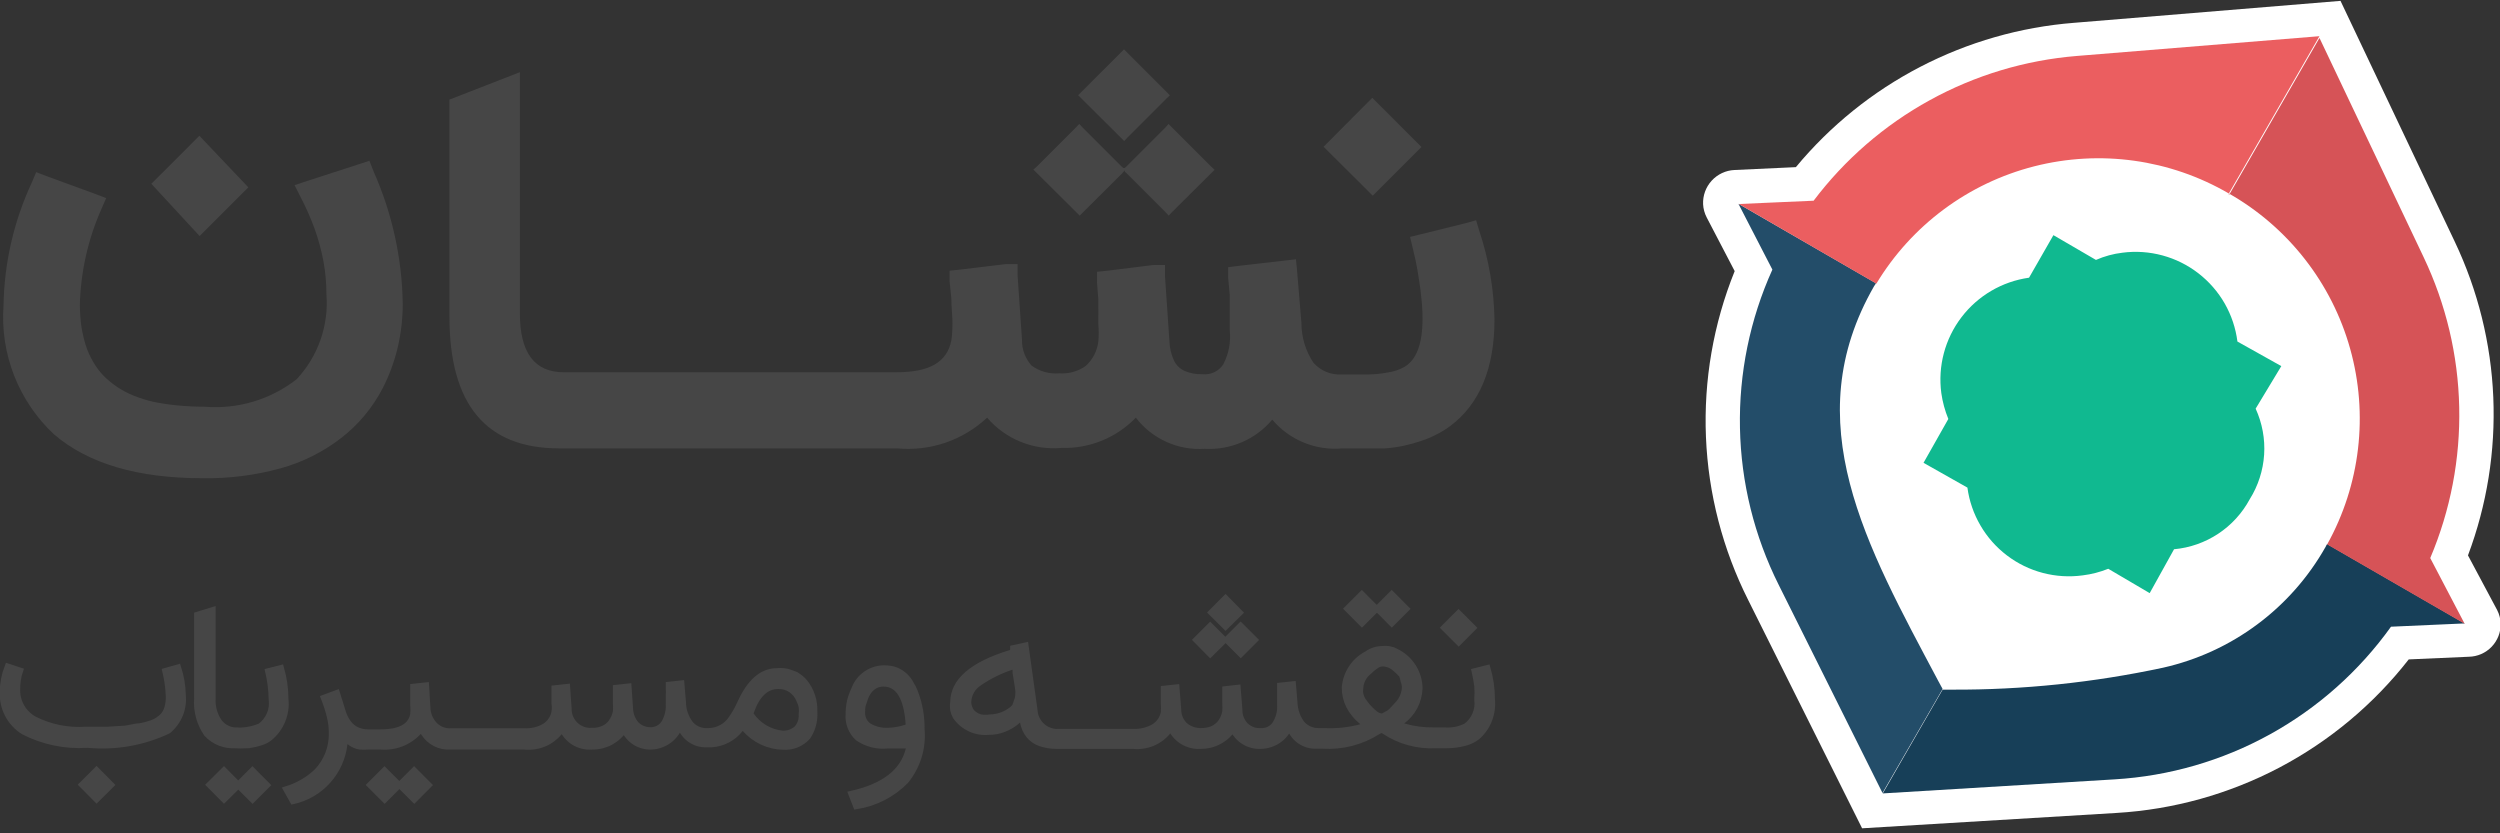 <svg width="63" height="21" viewBox="0 0 63 21" fill="none" xmlns="http://www.w3.org/2000/svg">
<rect x="0" y="0" width="63" height="21" fill="#333333" stroke="none"/>
<g clip-path="url(#clip0_831_21336)">
<path d="M62.193 13.996C62.671 12.724 62.888 11.368 62.831 10.01C62.774 8.652 62.444 7.32 61.861 6.092L58.981 0.022L52.265 0.575C50.913 0.682 49.596 1.059 48.392 1.684C47.188 2.308 46.122 3.168 45.256 4.212L43.708 4.284C43.489 4.294 43.283 4.391 43.135 4.552C42.987 4.714 42.909 4.927 42.918 5.146C42.924 5.264 42.956 5.379 43.011 5.484L43.714 6.832C43.178 8.159 42.931 9.585 42.99 11.015C43.049 12.445 43.413 13.846 44.056 15.124L46.925 20.873L53.337 20.486C54.769 20.401 56.166 20.012 57.436 19.345C58.705 18.677 59.818 17.747 60.7 16.617L62.215 16.55C62.322 16.548 62.428 16.525 62.527 16.482C62.625 16.439 62.714 16.377 62.789 16.299C62.863 16.221 62.922 16.13 62.961 16.03C63 15.93 63.019 15.823 63.017 15.716C63.013 15.596 62.983 15.479 62.928 15.373L62.193 13.996Z" fill="white"/>
<path d="M56.693 12.581C56.905 12.243 57.03 11.857 57.056 11.458C57.082 11.06 57.008 10.661 56.842 10.298L57.489 9.226L56.383 8.607C56.34 8.269 56.231 7.944 56.063 7.649C55.894 7.354 55.668 7.095 55.399 6.887C55.13 6.679 54.823 6.526 54.495 6.437C54.167 6.348 53.824 6.324 53.487 6.368C53.256 6.395 53.031 6.457 52.818 6.55L51.746 5.926L51.132 6.998C50.454 7.093 49.842 7.452 49.428 7.996C49.013 8.541 48.831 9.227 48.921 9.906C48.953 10.13 49.012 10.349 49.098 10.558L48.473 11.663L49.579 12.288C49.624 12.624 49.736 12.948 49.907 13.241C50.077 13.534 50.304 13.791 50.574 13.996C50.844 14.202 51.152 14.352 51.48 14.438C51.808 14.524 52.15 14.545 52.486 14.499C52.706 14.472 52.922 14.416 53.128 14.333L54.172 14.947L54.786 13.841C55.183 13.805 55.565 13.671 55.898 13.451C56.231 13.231 56.504 12.932 56.693 12.581Z" fill="#10B990"/>
<path d="M48.954 17.363L48.843 17.158C47.025 13.736 45.261 10.63 47.229 7.208C47.247 7.186 47.262 7.162 47.273 7.136L43.808 5.135L44.664 6.794C44.098 8.047 43.819 9.411 43.847 10.786C43.874 12.161 44.209 13.513 44.825 14.742L47.439 19.983L48.954 17.363Z" fill="#234D69"/>
<path d="M58.644 13.709C58.629 13.732 58.616 13.755 58.605 13.781C58.173 14.546 57.586 15.213 56.88 15.737C56.175 16.262 55.367 16.633 54.509 16.826C52.76 17.201 50.975 17.387 49.186 17.379H48.954L47.445 19.994L53.288 19.64C54.662 19.558 56.001 19.17 57.206 18.504C58.41 17.839 59.452 16.912 60.253 15.793L62.11 15.71L58.644 13.709Z" fill="#173F58"/>
<path d="M56.168 4.876C57.662 5.727 58.761 7.133 59.224 8.789C59.688 10.445 59.48 12.217 58.644 13.72L62.11 15.721L61.242 14.063C61.752 12.86 62.001 11.562 61.972 10.256C61.944 8.949 61.638 7.664 61.077 6.484L58.451 0.957L56.168 4.92V4.876Z" fill="#D65357"/>
<path d="M56.167 4.876L58.45 0.912L52.337 1.41C51.036 1.516 49.773 1.896 48.63 2.525C47.487 3.153 46.489 4.017 45.703 5.058L43.818 5.141L47.284 7.148C48.17 5.679 49.598 4.617 51.26 4.192C52.922 3.767 54.685 4.012 56.167 4.876Z" fill="#EB5E60"/>
<path d="M2.433 19.419L2.076 19.774L2.434 20.135L2.791 19.78L2.433 19.419Z" fill="#464646" stroke="#464646" stroke-width="0.166"/>
<path d="M4.174 16.915C4.225 17.129 4.255 17.348 4.262 17.567C4.263 17.679 4.244 17.789 4.207 17.894C4.173 17.983 4.113 18.06 4.035 18.115C3.973 18.165 3.902 18.204 3.825 18.231C3.73 18.265 3.632 18.291 3.532 18.308C3.422 18.308 3.295 18.352 3.151 18.369L2.698 18.397H2.145C1.704 18.425 1.263 18.335 0.868 18.137C0.727 18.061 0.611 17.948 0.533 17.809C0.455 17.67 0.417 17.511 0.426 17.352C0.425 17.2 0.449 17.049 0.498 16.904L0.199 16.805C0.12 17.006 0.079 17.219 0.078 17.435C0.068 17.632 0.11 17.828 0.202 18.003C0.293 18.178 0.43 18.326 0.597 18.43C1.091 18.684 1.646 18.799 2.2 18.762H2.211C2.905 18.828 3.604 18.706 4.234 18.408C4.364 18.3 4.466 18.162 4.529 18.006C4.593 17.85 4.617 17.68 4.599 17.512C4.594 17.279 4.555 17.049 4.483 16.827L4.174 16.915Z" fill="#464646" stroke="#464646" stroke-width="0.166"/>
<path d="M6.36 19.425L6.004 19.781L6.364 20.14L6.719 19.785L6.36 19.425Z" fill="#464646" stroke="#464646" stroke-width="0.166"/>
<path d="M5.644 19.423L5.287 19.777L5.645 20.138L6.002 19.784L5.644 19.423Z" fill="#464646" stroke="#464646" stroke-width="0.166"/>
<path d="M5.959 18.772H5.865C5.999 18.78 6.134 18.78 6.269 18.772C6.372 18.757 6.473 18.733 6.573 18.701C6.651 18.678 6.724 18.641 6.788 18.59C6.93 18.474 7.041 18.324 7.11 18.154C7.18 17.984 7.206 17.799 7.186 17.617C7.185 17.355 7.148 17.095 7.076 16.843L6.766 16.921C6.82 17.153 6.85 17.39 6.854 17.628C6.871 17.757 6.853 17.889 6.801 18.008C6.75 18.128 6.667 18.232 6.562 18.308C6.349 18.398 6.117 18.434 5.887 18.413H6.009C5.915 18.422 5.821 18.407 5.735 18.369C5.649 18.331 5.574 18.272 5.517 18.197C5.396 18.02 5.338 17.809 5.351 17.595V15.384L4.975 15.5V17.6C4.951 17.916 5.037 18.231 5.218 18.49C5.309 18.588 5.421 18.664 5.546 18.713C5.67 18.762 5.804 18.782 5.937 18.772H5.959Z" fill="#464646" stroke="#464646" stroke-width="0.166"/>
<path d="M10.435 19.424L10.079 19.78L10.439 20.14L10.794 19.784L10.435 19.424Z" fill="#464646" stroke="#464646" stroke-width="0.166"/>
<path d="M9.689 19.425L9.333 19.781L9.693 20.14L10.048 19.784L9.689 19.425Z" fill="#464646" stroke="#464646" stroke-width="0.166"/>
<path d="M18.916 17.938C19.071 17.495 19.303 17.28 19.613 17.28C19.729 17.276 19.843 17.309 19.939 17.374C20.037 17.442 20.112 17.538 20.154 17.65C20.181 17.703 20.2 17.758 20.21 17.816C20.218 17.88 20.218 17.945 20.21 18.01C20.214 18.075 20.205 18.141 20.183 18.202C20.161 18.264 20.127 18.321 20.083 18.369C19.982 18.457 19.851 18.502 19.718 18.496C19.559 18.48 19.406 18.429 19.268 18.348C19.131 18.267 19.013 18.157 18.922 18.026L18.889 17.987L18.916 17.938ZM20.287 17.214C20.256 17.173 20.221 17.136 20.182 17.103L20.061 17.015L19.9 16.954C19.852 16.938 19.802 16.926 19.751 16.921C19.694 16.915 19.637 16.915 19.579 16.921C19.204 16.921 18.9 17.191 18.662 17.717C18.599 17.86 18.521 17.998 18.43 18.126C18.368 18.216 18.285 18.291 18.189 18.343C18.093 18.396 17.986 18.426 17.877 18.43H17.827C17.745 18.435 17.662 18.421 17.586 18.389C17.51 18.356 17.443 18.305 17.39 18.242C17.27 18.083 17.204 17.889 17.203 17.689L17.164 17.23L16.86 17.263V17.357C16.865 17.416 16.865 17.475 16.86 17.534V17.744C16.87 17.915 16.828 18.085 16.738 18.231C16.698 18.29 16.642 18.338 16.577 18.369C16.512 18.4 16.44 18.413 16.368 18.408C16.242 18.403 16.121 18.352 16.031 18.264C15.932 18.152 15.875 18.009 15.87 17.86L15.832 17.308L15.528 17.341V17.435V17.462V17.711C15.533 17.785 15.533 17.859 15.528 17.932C15.51 18.03 15.47 18.123 15.412 18.203C15.361 18.277 15.29 18.334 15.207 18.369C15.115 18.41 15.015 18.429 14.914 18.424C14.838 18.43 14.762 18.419 14.691 18.394C14.619 18.368 14.553 18.328 14.498 18.277C14.443 18.225 14.398 18.162 14.368 18.092C14.338 18.023 14.322 17.947 14.323 17.871L14.284 17.319L13.98 17.352V17.446C13.98 17.545 13.98 17.639 13.98 17.722C13.991 17.795 13.991 17.87 13.98 17.943C13.966 18.019 13.936 18.092 13.892 18.155C13.848 18.219 13.792 18.273 13.726 18.314C13.568 18.404 13.387 18.446 13.206 18.435H11.382C11.303 18.442 11.224 18.431 11.149 18.405C11.075 18.378 11.007 18.335 10.951 18.28C10.835 18.159 10.768 18 10.763 17.833L10.73 17.28L10.42 17.313V17.468C10.42 17.556 10.42 17.65 10.42 17.75C10.428 17.834 10.428 17.919 10.42 18.004C10.365 18.308 10.088 18.463 9.591 18.463H9.265C9.169 18.462 9.075 18.441 8.988 18.402C8.905 18.363 8.833 18.304 8.778 18.231C8.714 18.148 8.666 18.054 8.635 17.954L8.485 17.473L8.17 17.589C8.23 17.741 8.28 17.896 8.319 18.054C8.352 18.189 8.369 18.329 8.369 18.468C8.374 18.649 8.343 18.83 8.277 18.999C8.212 19.168 8.113 19.322 7.988 19.452C7.77 19.656 7.51 19.807 7.225 19.895L7.385 20.182C7.723 20.107 8.029 19.928 8.26 19.67C8.491 19.412 8.635 19.089 8.673 18.745L8.701 18.568C8.742 18.63 8.796 18.683 8.859 18.724C8.922 18.765 8.992 18.793 9.066 18.806C9.132 18.811 9.198 18.811 9.265 18.806H9.602C9.796 18.821 9.992 18.787 10.169 18.707C10.347 18.627 10.502 18.503 10.619 18.347L10.691 18.474C10.761 18.583 10.859 18.671 10.975 18.73C11.09 18.788 11.219 18.814 11.349 18.806H13.212C13.399 18.826 13.588 18.794 13.757 18.712C13.926 18.63 14.069 18.501 14.168 18.341C14.227 18.489 14.332 18.614 14.467 18.698C14.602 18.781 14.761 18.819 14.92 18.806C15.081 18.809 15.241 18.77 15.383 18.694C15.525 18.617 15.646 18.505 15.732 18.369C15.788 18.504 15.884 18.619 16.008 18.697C16.132 18.775 16.277 18.813 16.423 18.806C16.583 18.797 16.736 18.741 16.863 18.645C16.99 18.548 17.085 18.415 17.136 18.264C17.178 18.409 17.267 18.535 17.39 18.623C17.512 18.712 17.66 18.756 17.811 18.75H17.921C18.063 18.742 18.201 18.704 18.327 18.639C18.453 18.573 18.564 18.481 18.651 18.369L18.712 18.291L18.778 18.363C18.898 18.501 19.046 18.612 19.212 18.689C19.377 18.766 19.557 18.808 19.74 18.811C19.853 18.818 19.967 18.8 20.073 18.757C20.178 18.714 20.272 18.647 20.348 18.562C20.471 18.378 20.529 18.159 20.514 17.938C20.526 17.665 20.438 17.397 20.265 17.186L20.287 17.214Z" fill="#464646" stroke="#464646" stroke-width="0.166"/>
<path d="M22.376 18.778H22.63H22.713H22.807H22.934L22.901 18.905C22.758 19.458 22.277 19.828 21.464 20.011L21.58 20.309C22.051 20.236 22.485 20.013 22.818 19.674C23.116 19.31 23.259 18.843 23.216 18.375C23.221 18.061 23.167 17.75 23.056 17.457C23.019 17.362 22.973 17.272 22.918 17.186C22.828 17.043 22.692 16.935 22.531 16.882C22.45 16.86 22.366 16.849 22.282 16.849C22.12 16.849 21.961 16.899 21.828 16.992C21.694 17.084 21.592 17.216 21.536 17.369C21.488 17.468 21.451 17.571 21.425 17.678C21.403 17.784 21.392 17.891 21.392 17.999C21.383 18.108 21.4 18.219 21.44 18.321C21.48 18.424 21.543 18.516 21.624 18.59C21.844 18.741 22.111 18.808 22.376 18.778ZM21.779 17.628C21.805 17.549 21.842 17.475 21.89 17.407C21.934 17.351 21.988 17.304 22.05 17.269C22.115 17.236 22.187 17.219 22.26 17.219C22.647 17.219 22.863 17.567 22.907 18.27V18.341H22.84C22.691 18.391 22.534 18.419 22.376 18.424C22.206 18.431 22.037 18.389 21.89 18.303C21.832 18.262 21.786 18.207 21.756 18.143C21.726 18.079 21.713 18.008 21.718 17.938C21.717 17.827 21.736 17.716 21.774 17.612L21.779 17.628Z" fill="#464646" stroke="#464646" stroke-width="0.166"/>
<path d="M31.263 15.779L30.919 16.123L31.267 16.471L31.611 16.127L31.263 15.779Z" fill="#464646" stroke="#464646" stroke-width="0.166"/>
<path d="M30.845 16.13L30.497 15.782L30.154 16.125L30.497 16.473L30.845 16.13Z" fill="#464646" stroke="#464646" stroke-width="0.166"/>
<path d="M31.232 15.439L30.884 15.085L30.535 15.434L30.884 15.782L31.232 15.439Z" fill="#464646" stroke="#464646" stroke-width="0.166"/>
<path d="M35.071 14.983L34.715 15.339L35.074 15.699L35.43 15.343L35.071 14.983Z" fill="#464646" stroke="#464646" stroke-width="0.166"/>
<path d="M34.318 14.984L33.962 15.34L34.321 15.7L34.677 15.344L34.318 14.984Z" fill="#464646" stroke="#464646" stroke-width="0.166"/>
<path d="M37.478 16.843L37.169 16.921C37.196 17.042 37.218 17.164 37.235 17.291C37.243 17.403 37.243 17.516 37.235 17.628C37.252 17.757 37.235 17.888 37.184 18.008C37.134 18.127 37.052 18.231 36.947 18.308C36.776 18.393 36.585 18.43 36.395 18.413H36.124C35.871 18.418 35.62 18.384 35.378 18.314L35.212 18.264L35.328 18.17C35.459 18.075 35.566 17.951 35.642 17.809C35.717 17.666 35.759 17.508 35.765 17.346C35.763 17.16 35.71 16.978 35.613 16.819C35.516 16.661 35.377 16.531 35.212 16.445L35.101 16.39L34.98 16.362C34.936 16.357 34.891 16.357 34.847 16.362C34.704 16.362 34.565 16.406 34.449 16.489C34.294 16.57 34.161 16.689 34.065 16.835C33.968 16.982 33.91 17.15 33.896 17.324C33.894 17.483 33.93 17.641 34.001 17.783C34.081 17.937 34.192 18.072 34.327 18.181L34.438 18.275L34.305 18.33C33.999 18.413 33.682 18.447 33.365 18.43H33.238C33.156 18.433 33.074 18.418 32.999 18.385C32.923 18.353 32.856 18.304 32.802 18.242C32.686 18.088 32.621 17.903 32.614 17.711L32.575 17.252L32.266 17.285V17.38C32.266 17.44 32.266 17.496 32.266 17.556C32.266 17.617 32.266 17.689 32.266 17.766C32.277 17.938 32.232 18.109 32.138 18.253C32.099 18.312 32.044 18.359 31.98 18.39C31.916 18.422 31.845 18.435 31.773 18.43C31.703 18.435 31.632 18.426 31.565 18.402C31.499 18.378 31.438 18.34 31.387 18.292C31.335 18.239 31.294 18.177 31.266 18.109C31.239 18.04 31.225 17.967 31.226 17.894L31.182 17.341L30.884 17.374V17.496V17.551C30.886 17.562 30.886 17.573 30.884 17.584V17.711C30.889 17.785 30.889 17.859 30.884 17.932C30.868 18.03 30.83 18.122 30.773 18.203C30.718 18.277 30.646 18.336 30.563 18.375C30.472 18.412 30.374 18.431 30.276 18.43C30.122 18.436 29.972 18.385 29.855 18.286C29.801 18.234 29.758 18.171 29.728 18.102C29.698 18.033 29.684 17.958 29.684 17.883L29.64 17.33L29.336 17.363V17.457C29.336 17.556 29.336 17.645 29.336 17.733C29.341 17.807 29.341 17.881 29.336 17.954C29.322 18.03 29.292 18.103 29.248 18.166C29.204 18.23 29.147 18.284 29.081 18.325C28.923 18.414 28.743 18.458 28.562 18.452H26.688C26.611 18.457 26.533 18.447 26.459 18.422C26.386 18.397 26.318 18.358 26.26 18.306C26.202 18.255 26.155 18.192 26.121 18.122C26.087 18.052 26.068 17.977 26.063 17.899L25.837 16.274L25.538 16.34V16.39V16.462H25.466C24.51 16.755 24.029 17.169 24.029 17.695C24.018 17.761 24.018 17.828 24.029 17.894C24.041 17.95 24.061 18.004 24.09 18.054C24.182 18.186 24.307 18.29 24.453 18.357C24.598 18.424 24.759 18.451 24.919 18.435C25.05 18.437 25.179 18.412 25.3 18.363C25.426 18.314 25.542 18.243 25.643 18.153L25.754 18.054L25.787 18.198C25.809 18.319 25.86 18.433 25.936 18.529C26.011 18.619 26.108 18.686 26.218 18.723C26.35 18.767 26.488 18.79 26.627 18.789H28.556C28.742 18.808 28.929 18.775 29.096 18.693C29.263 18.611 29.404 18.483 29.502 18.325C29.564 18.471 29.67 18.595 29.806 18.678C29.942 18.762 30.1 18.8 30.259 18.789C30.42 18.79 30.579 18.751 30.721 18.674C30.863 18.598 30.983 18.487 31.072 18.352C31.129 18.487 31.225 18.601 31.349 18.678C31.472 18.756 31.617 18.795 31.762 18.789C31.921 18.788 32.075 18.741 32.206 18.652C32.337 18.564 32.438 18.438 32.498 18.292C32.537 18.437 32.625 18.565 32.746 18.654C32.868 18.743 33.016 18.789 33.166 18.784H33.327C33.819 18.816 34.309 18.69 34.725 18.424L34.825 18.375L34.88 18.413C35.264 18.671 35.722 18.797 36.185 18.773H36.444C36.597 18.773 36.75 18.755 36.898 18.717C37.016 18.688 37.127 18.636 37.224 18.562C37.356 18.445 37.458 18.299 37.521 18.134C37.584 17.97 37.608 17.792 37.589 17.617C37.589 17.355 37.551 17.095 37.478 16.843ZM25.665 17.672C25.619 17.784 25.537 17.877 25.433 17.938C25.288 18.032 25.12 18.084 24.947 18.087C24.87 18.098 24.792 18.098 24.715 18.087C24.653 18.071 24.594 18.043 24.543 18.004C24.494 17.97 24.455 17.922 24.433 17.866C24.404 17.806 24.39 17.739 24.394 17.672C24.4 17.578 24.428 17.486 24.476 17.404C24.524 17.323 24.591 17.254 24.67 17.203C24.926 17.027 25.205 16.889 25.5 16.794L25.599 16.76V16.865V16.943L25.66 17.33C25.682 17.454 25.671 17.582 25.627 17.7L25.665 17.672ZM34.958 18.026C34.92 18.052 34.876 18.066 34.83 18.065C34.764 18.061 34.7 18.036 34.648 17.993C34.571 17.932 34.501 17.863 34.438 17.788L34.327 17.639C34.305 17.591 34.286 17.541 34.272 17.49C34.264 17.441 34.264 17.39 34.272 17.341C34.275 17.263 34.294 17.187 34.329 17.118C34.363 17.048 34.411 16.987 34.471 16.937C34.534 16.874 34.603 16.817 34.676 16.766C34.728 16.731 34.789 16.712 34.852 16.711C34.972 16.716 35.086 16.765 35.173 16.849C35.231 16.896 35.284 16.948 35.333 17.004C35.353 17.054 35.368 17.105 35.378 17.158C35.399 17.213 35.41 17.271 35.411 17.33C35.401 17.499 35.328 17.659 35.206 17.777L35.068 17.927C35.03 17.962 34.987 17.992 34.941 18.015L34.958 18.026Z" fill="#464646" stroke="#464646" stroke-width="0.166"/>
<path d="M36.754 15.463L36.399 15.819L36.758 16.178L37.114 15.822L36.754 15.463Z" fill="#464646" stroke="#464646" stroke-width="0.166"/>
<path d="M5.03 5.948L6.258 4.721L5.025 3.422L4.92 3.527L3.814 4.632L5.03 5.948Z" fill="#464646"/>
<path d="M9.309 4.052L9.038 4.14L7.739 4.561L7.424 4.666L7.568 4.953C7.708 5.219 7.83 5.494 7.933 5.777C8.028 6.045 8.102 6.32 8.154 6.6C8.202 6.868 8.226 7.14 8.226 7.413C8.257 7.803 8.206 8.195 8.076 8.565C7.947 8.934 7.742 9.272 7.474 9.558C6.815 10.072 5.985 10.319 5.152 10.249C4.925 10.249 4.698 10.238 4.472 10.216C4.27 10.197 4.069 10.168 3.87 10.127C3.7 10.088 3.534 10.037 3.372 9.972C3.225 9.913 3.084 9.839 2.952 9.751C2.829 9.668 2.715 9.574 2.609 9.469C2.509 9.364 2.422 9.247 2.35 9.121C2.272 8.99 2.209 8.851 2.162 8.706C2.114 8.551 2.077 8.392 2.051 8.231C2.026 8.048 2.014 7.863 2.012 7.678C2.034 6.839 2.222 6.012 2.565 5.246L2.676 4.992L2.399 4.887L1.189 4.444L0.912 4.339L0.802 4.599C0.349 5.571 0.106 6.628 0.089 7.7C0.045 8.302 0.137 8.905 0.357 9.467C0.577 10.028 0.92 10.533 1.36 10.945C2.219 11.682 3.466 12.051 5.102 12.051C5.767 12.062 6.429 11.978 7.07 11.802C7.623 11.649 8.142 11.39 8.596 11.039C9.034 10.7 9.392 10.27 9.646 9.779C9.812 9.454 9.938 9.111 10.022 8.756C10.107 8.394 10.15 8.023 10.149 7.651C10.131 6.507 9.883 5.379 9.42 4.334L9.309 4.052Z" fill="#464646"/>
<path d="M28.247 3.471L28.33 3.554L28.407 3.471L29.402 2.476L29.48 2.404L29.402 2.322L28.407 1.327L28.325 1.244L28.242 1.327L27.252 2.316L27.169 2.399L27.252 2.482L28.247 3.471Z" fill="#464646"/>
<path d="M27.125 5.351L27.208 5.434L27.291 5.351L28.28 4.367L28.313 4.328L28.347 4.295V4.328L28.38 4.356L29.375 5.351L29.452 5.434L29.529 5.351L30.524 4.362L30.607 4.279L30.524 4.201L29.529 3.206L29.447 3.123L29.375 3.206L28.38 4.201L28.341 4.234H28.308L28.269 4.201L27.274 3.206L27.197 3.123L27.119 3.206L26.124 4.201L26.041 4.273L26.124 4.356L27.125 5.351Z" fill="#464646"/>
<path d="M34.488 4.826L34.593 4.931L34.698 4.826L35.715 3.809L35.82 3.704L35.715 3.599L34.687 2.57L34.582 2.465L34.477 2.57L33.459 3.593L33.355 3.698L33.459 3.803L34.488 4.826Z" fill="#464646"/>
<path d="M37.279 5.821L37.197 5.55L36.942 5.622L35.803 5.904L35.533 5.97L35.599 6.241C35.654 6.462 35.699 6.672 35.732 6.882C35.765 7.092 35.798 7.286 35.815 7.479C35.837 7.662 35.848 7.847 35.848 8.032C35.848 8.668 35.693 9.071 35.389 9.248C35.26 9.319 35.12 9.365 34.974 9.386C34.772 9.425 34.566 9.441 34.361 9.436H33.808C33.675 9.444 33.543 9.422 33.42 9.371C33.298 9.32 33.188 9.242 33.1 9.143C32.902 8.847 32.796 8.499 32.796 8.142L32.686 6.821L32.658 6.534L32.371 6.567L31.215 6.7L30.95 6.733V7.004L30.989 7.429C30.989 7.556 30.989 7.689 30.989 7.827C30.989 7.965 30.989 8.142 30.989 8.319C31.023 8.619 30.965 8.921 30.823 9.187C30.767 9.271 30.689 9.339 30.597 9.381C30.506 9.424 30.404 9.441 30.303 9.43C30.148 9.436 29.993 9.408 29.85 9.347C29.734 9.294 29.641 9.202 29.585 9.088C29.513 8.931 29.474 8.762 29.469 8.59L29.358 6.965V6.678H29.065L27.915 6.821L27.645 6.849V7.12L27.678 7.545C27.678 7.612 27.678 7.656 27.678 7.673C27.678 7.689 27.678 7.755 27.678 7.8C27.681 7.842 27.681 7.884 27.678 7.927C27.68 7.965 27.68 8.004 27.678 8.043V8.17C27.691 8.315 27.691 8.461 27.678 8.607C27.65 8.842 27.538 9.06 27.363 9.22C27.168 9.359 26.932 9.425 26.694 9.408C26.446 9.429 26.199 9.36 25.997 9.215C25.836 9.036 25.749 8.803 25.754 8.562L25.643 6.937V6.655H25.351L24.195 6.794L23.93 6.821V7.092L23.974 7.518C23.974 7.744 24.002 7.954 24.002 8.142C24.003 8.288 23.994 8.434 23.974 8.579C23.863 9.132 23.421 9.381 22.587 9.381H14.207C13.471 9.381 13.101 8.889 13.101 7.899V1.819L11.326 2.51V7.982C11.326 10.193 12.248 11.299 14.09 11.299H22.603C23.015 11.338 23.431 11.29 23.823 11.157C24.214 11.023 24.573 10.808 24.875 10.525C25.104 10.792 25.394 11.001 25.72 11.133C26.046 11.266 26.398 11.319 26.749 11.288C27.097 11.298 27.444 11.236 27.767 11.104C28.089 10.973 28.381 10.776 28.623 10.525C28.825 10.789 29.09 10.998 29.392 11.135C29.695 11.272 30.027 11.332 30.359 11.31C30.68 11.328 31.001 11.271 31.297 11.143C31.592 11.016 31.854 10.821 32.061 10.575C32.276 10.829 32.549 11.028 32.857 11.154C33.165 11.28 33.499 11.33 33.83 11.299H34.383C34.56 11.299 34.737 11.299 34.903 11.299C35.062 11.288 35.221 11.266 35.378 11.232C35.526 11.2 35.672 11.16 35.815 11.111C35.95 11.066 36.081 11.011 36.207 10.945C36.329 10.884 36.446 10.812 36.555 10.729C37.285 10.177 37.661 9.287 37.661 8.048C37.647 7.291 37.519 6.54 37.279 5.821Z" fill="#464646"/>
</g>
<defs>
<clipPath id="clip0_831_21336">
<rect width="63" height="20.878" fill="white"/>
</clipPath>
</defs>
</svg>
